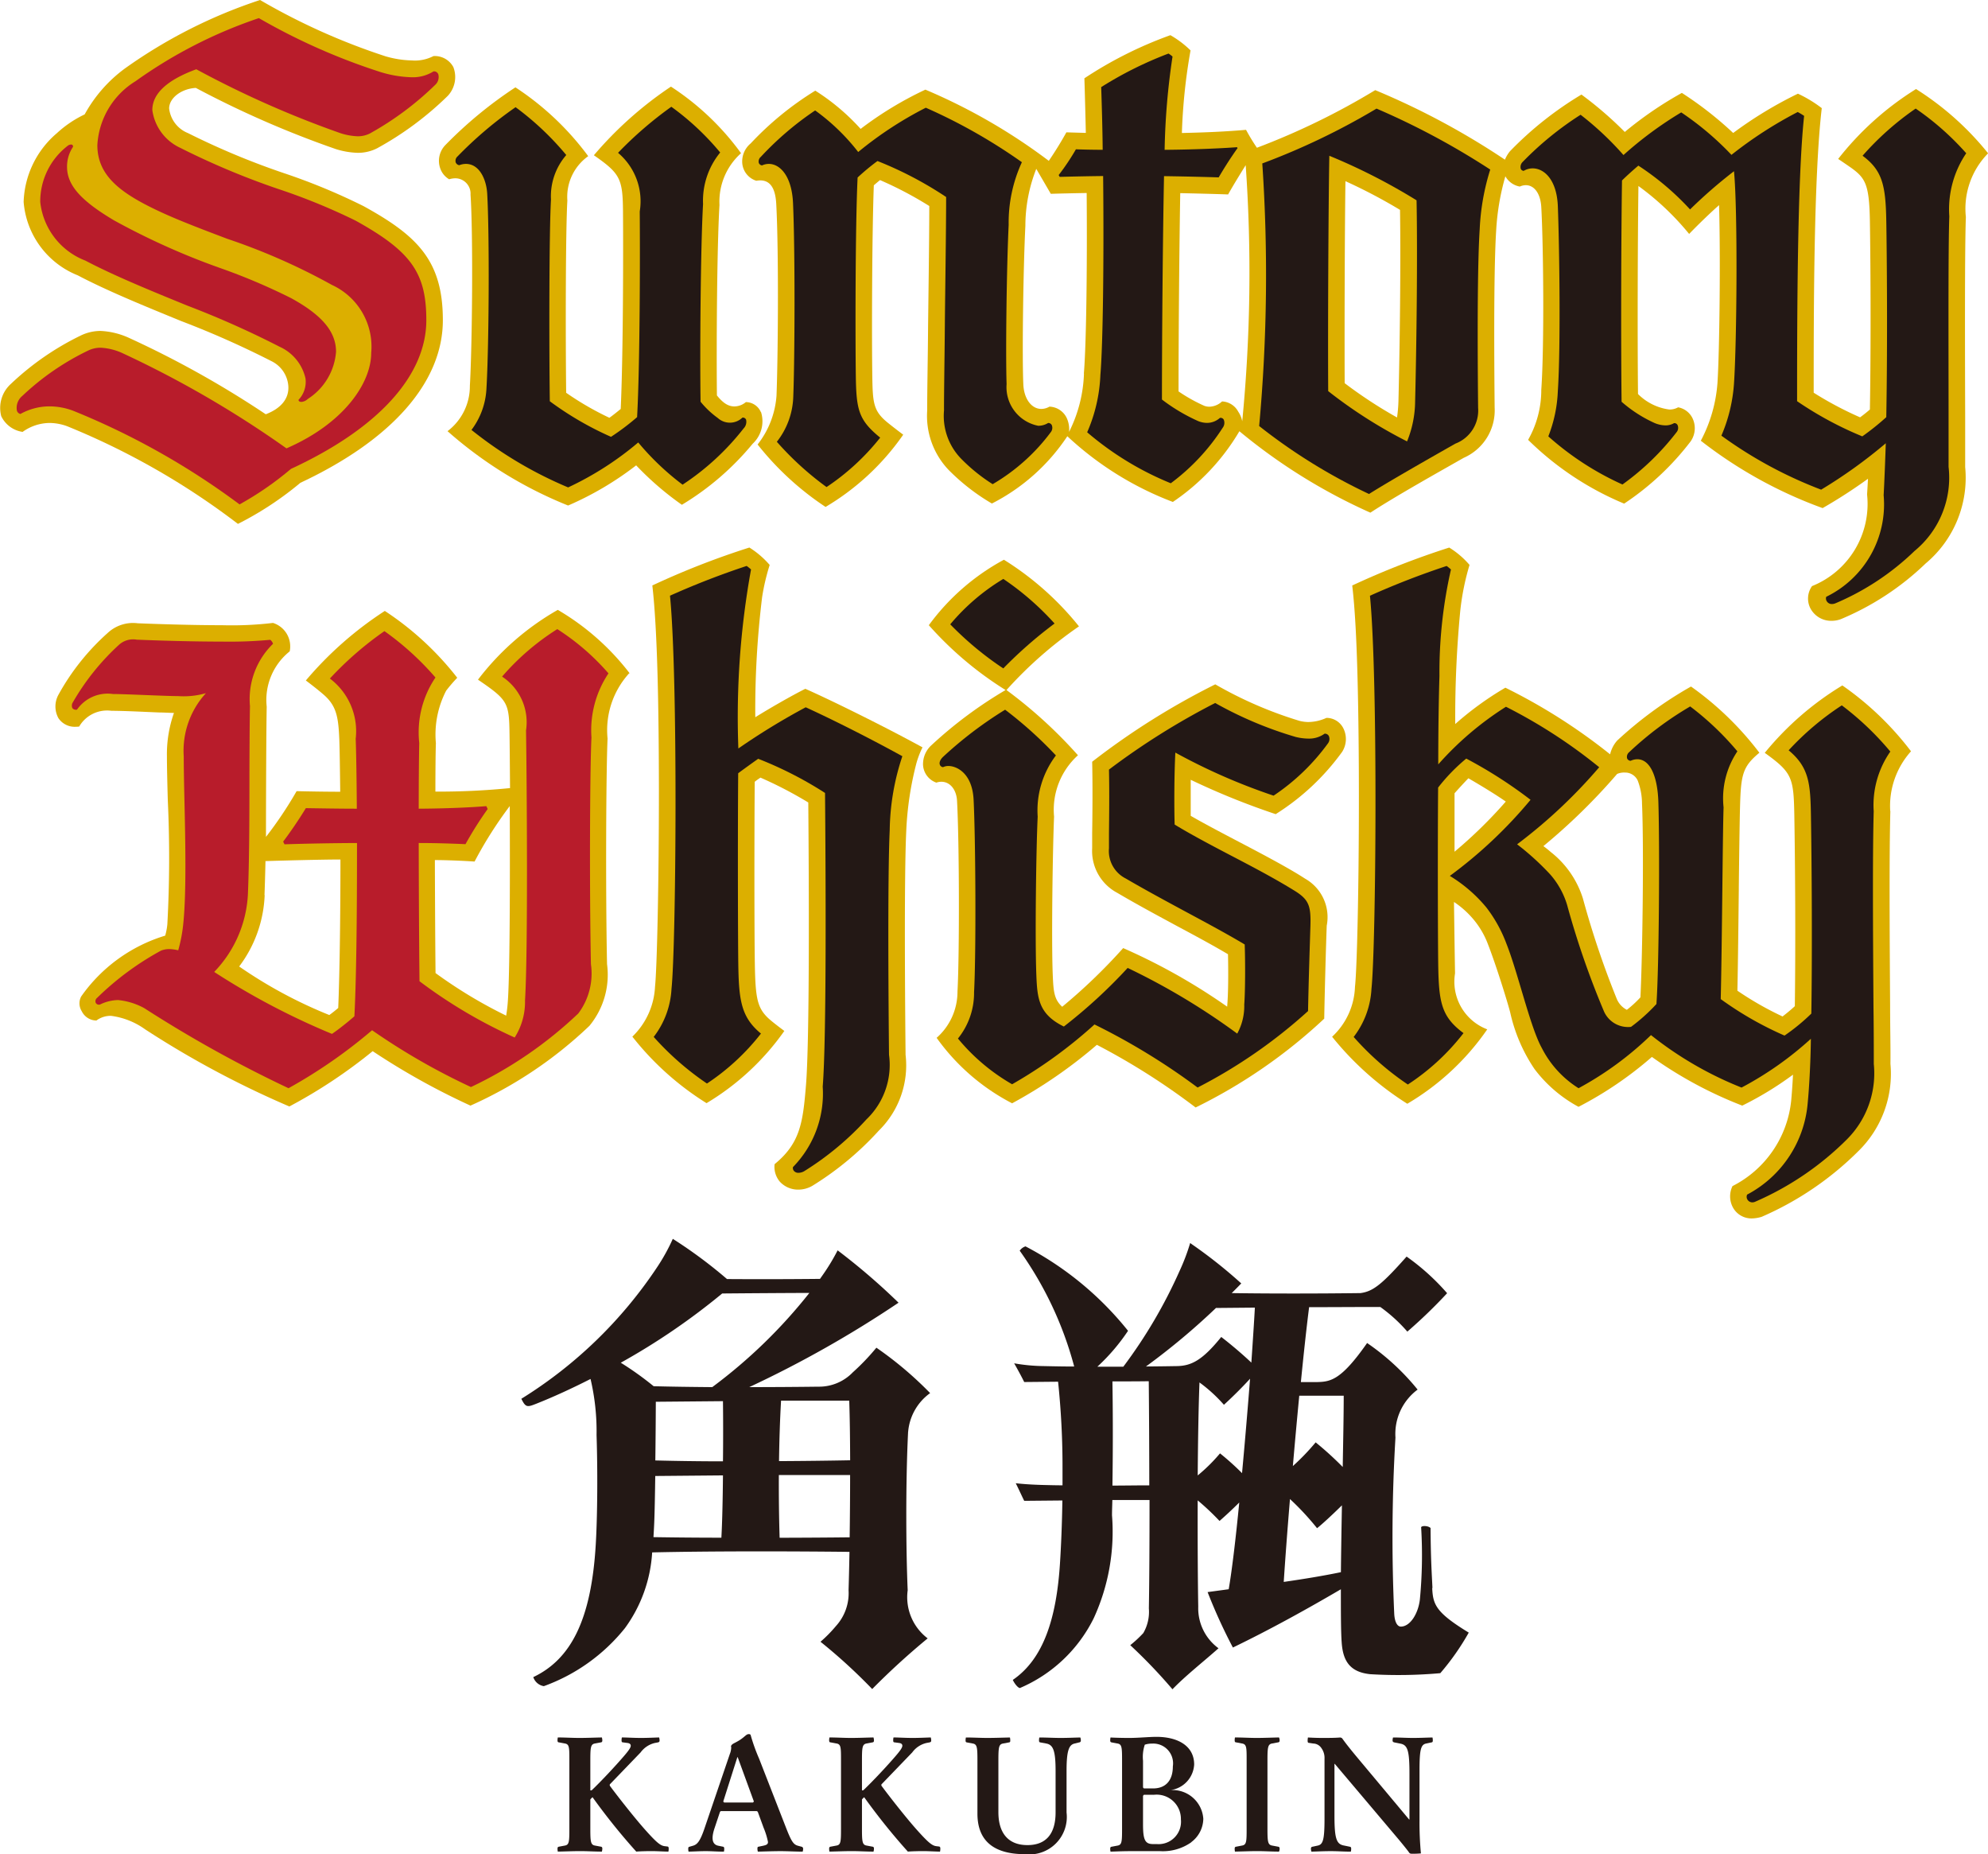 <svg xmlns="http://www.w3.org/2000/svg" xmlns:xlink="http://www.w3.org/1999/xlink" width="56.522" height="52.706" viewBox="0 0 56.522 52.706"><defs><clipPath id="a"><rect width="56.522" height="52.706" transform="translate(0 0)" fill="none"/></clipPath></defs><g transform="translate(0 0)"><g clip-path="url(#a)"><path d="M19,52.633c-.081,0-.35-.014-.457-.014-.166,0-.346.005-.453.014a17.978,17.978,0,0,1-1.243-1.546.479.479,0,0,0-.063.064v.827c0,.37.009.461.13.483l.171.032c.031.005.04.023.04.059a.323.323,0,0,1-.013.081c-.2,0-.422-.014-.615-.014s-.435.01-.637.014a.363.363,0,0,1-.009-.081c0-.036.009-.054.041-.059l.17-.032c.121-.022.126-.113.126-.483V50.043c0-.37,0-.461-.126-.483l-.17-.032c-.032,0-.041-.022-.041-.058a.366.366,0,0,1,.009-.082c.2,0,.422.014.619.014s.431-.01.633-.014a.324.324,0,0,1,.013.082c0,.036-.009.054-.04.058l-.171.032c-.121.022-.13.113-.13.483v.85a.115.115,0,0,0,.041-.005c.2-.19.542-.546.829-.872.2-.226.279-.33.279-.393,0-.045-.032-.068-.086-.077l-.134-.018c-.036,0-.041-.022-.041-.058a.366.366,0,0,1,.009-.082c.135,0,.341.014.548.014.17,0,.376-.01.511-.014a.324.324,0,0,1,.013.082c0,.036-.009.049-.044.058l-.095.018a.7.7,0,0,0-.4.267l-.875.908a.071.071,0,0,0,0,.041c.2.271.691.9,1.009,1.256s.431.448.552.461l.076.009c.032.005.036.028.036.064a.311.311,0,0,1-.009.081" fill="#231815"/><path d="M22.826,52.634c-.2,0-.44-.014-.633-.014s-.448.009-.646.014a.294.294,0,0,1-.012-.077c0-.036,0-.059.035-.064l.13-.027c.1-.022.135-.045.135-.108a2.116,2.116,0,0,0-.126-.407l-.162-.443a.055.055,0,0,0-.035-.027H20.5c-.018.005-.022.014-.031.027l-.148.443c-.076.222-.117.47.1.515l.134.027c.031.005.036.028.036.064a.322.322,0,0,1-.009.077c-.206,0-.331-.014-.515-.014s-.292.009-.49.014a.277.277,0,0,1-.009-.077c0-.036,0-.054.041-.064l.094-.027c.125-.036.206-.131.336-.519l.713-2.093a.524.524,0,0,0,.037-.167.132.132,0,0,0-.006-.05c.027-.077.108-.081.265-.185.135-.091.172-.158.238-.158a.065.065,0,0,1,.054.018,5.241,5.241,0,0,0,.242.678l.763,1.957c.152.388.21.483.34.519l.1.027a.057.057,0,0,1,.049.064.251.251,0,0,1-.013.077m-1.847-2.685h-.01l-.4,1.257a.064.064,0,0,0,.026.031h.816a.057.057,0,0,0,.027-.031Z" fill="#231815"/><path d="M26.723,52.633c-.081,0-.35-.014-.458-.014-.166,0-.345.005-.453.014a17.983,17.983,0,0,1-1.242-1.546.426.426,0,0,0-.063.064v.827c0,.37.009.461.13.483l.171.032c.031.005.04.023.04.059a.323.323,0,0,1-.013.081c-.2,0-.422-.014-.615-.014s-.435.01-.637.014a.363.363,0,0,1-.009-.081c0-.036.009-.054.04-.059l.171-.032c.121-.022.126-.113.126-.483V50.043c0-.37,0-.461-.126-.483l-.171-.032c-.031,0-.04-.022-.04-.058a.366.366,0,0,1,.009-.082c.2,0,.422.014.619.014s.431-.01.633-.014a.324.324,0,0,1,.013.082c0,.036-.009.054-.04.058l-.171.032c-.121.022-.13.113-.13.483v.85a.107.107,0,0,0,.04-.005c.2-.19.543-.546.83-.872.2-.226.278-.33.278-.393,0-.045-.031-.068-.085-.077l-.134-.018c-.036,0-.041-.022-.041-.058a.366.366,0,0,1,.009-.082c.135,0,.341.014.548.014.17,0,.376-.01.511-.014a.324.324,0,0,1,.013.082c0,.036-.009.049-.045.058l-.094.018a.693.693,0,0,0-.4.267l-.875.908a.057.057,0,0,0,0,.041c.2.271.69.9,1.009,1.256s.431.448.552.461l.076.009c.031.005.036.028.036.064a.363.363,0,0,1-.009.081" fill="#231815"/><path d="M30.683,49.529l-.13.032c-.157.036-.229.189-.229.773v1.188a1.065,1.065,0,0,1-1.184,1.184c-.825,0-1.35-.33-1.35-1.152v-1.51c0-.37-.009-.461-.13-.483l-.171-.032c-.031-.005-.036-.023-.036-.059a.363.363,0,0,1,.009-.081c.2,0,.422.013.615.013s.435-.009.637-.013a.363.363,0,0,1,.009.081c0,.036,0,.054-.036.059l-.17.032c-.122.022-.131.117-.131.488v1.464c0,.565.256.935.826.935.529,0,.8-.32.8-.93v-1.18c0-.583-.071-.741-.264-.777l-.171-.032c-.031-.005-.036-.023-.036-.059a.363.363,0,0,1,.009-.081c.2,0,.408.013.606.013s.363-.009.56-.013a.277.277,0,0,1,.014.081c0,.036-.014.054-.045.059" fill="#231815"/><path d="M33.871,52.367a1.4,1.4,0,0,1-.888.253h-.821c-.242,0-.417.009-.588.014a.363.363,0,0,1-.009-.081c0-.036.009-.055.041-.059l.17-.032c.121-.022.126-.113.126-.483V50.044c0-.37-.005-.461-.126-.483l-.17-.032c-.032-.005-.041-.023-.041-.059a.363.363,0,0,1,.009-.081c.157.009.359.013.53.013.264,0,.57-.031.776-.031.6,0,1.072.253,1.072.786a.777.777,0,0,1-.673.728v0a.875.875,0,0,1,.933.814.845.845,0,0,1-.341.664m-1.112-2.8a.661.661,0,0,0-.211.031,1.1,1.1,0,0,0-.05.457v.754a.064.064,0,0,0,.027.032h.261c.323,0,.56-.19.56-.628a.562.562,0,0,0-.587-.646m.04,1.455h-.274a.059.059,0,0,0-.027.036v.809c0,.447.063.556.288.556h.107a.637.637,0,0,0,.682-.7.69.69,0,0,0-.776-.7" fill="#231815"/><path d="M36.364,52.633c-.2,0-.422-.014-.615-.014s-.435.01-.637.014a.375.375,0,0,1-.008-.081c0-.036.008-.054.044-.059l.166-.032c.126-.022.13-.113.13-.483V50.043c0-.37,0-.461-.13-.483l-.166-.032c-.036,0-.044-.022-.044-.058a.379.379,0,0,1,.008-.082c.2,0,.427.014.619.014s.431-.01.633-.014a.181.181,0,0,1,.018.082c0,.036-.009.054-.045.058l-.17.032c-.121.022-.131.113-.131.483v1.935c0,.37.01.461.131.483l.17.032c.036.005.045.023.045.059a.18.18,0,0,1-.018.081" fill="#231815"/><path d="M40.7,49.529l-.152.032c-.153.031-.189.176-.189.773v1.419a9.2,9.2,0,0,0,.04.931,2.339,2.339,0,0,1-.273.009.075.075,0,0,1-.068-.041c-.045-.063-.143-.185-.282-.353l-1.826-2.16h-.009l0,1.478c0,.646.058.8.26.841l.175.036c.036.009.04.022.04.059a.311.311,0,0,1-.009.081c-.2,0-.372-.014-.569-.014s-.355.009-.552.014a.277.277,0,0,1-.014-.081c0-.037.014-.055.045-.059l.148-.032c.153-.032.193-.172.193-.773V49.994a.477.477,0,0,0-.094-.311.283.283,0,0,0-.224-.122l-.126-.019c-.031,0-.036-.027-.036-.063a.512.512,0,0,1,.009-.09c.157.009.283.013.422.013s.345,0,.5-.013a.147.147,0,0,1,.049.022c.1.141.242.321.458.579l1.448,1.731h.009l0-1.315c0-.647-.054-.8-.251-.841l-.18-.036c-.036-.009-.049-.023-.049-.059a.323.323,0,0,1,.013-.081c.207,0,.373.013.57.013s.354-.009.552-.013a.363.363,0,0,1,.009.081c0,.036-.005.054-.036.059" fill="#231815"/><path d="M25.82,40.7a1.513,1.513,0,0,1,.625-1.1,10.256,10.256,0,0,0-1.528-1.291,6.4,6.4,0,0,1-.67.7,1.329,1.329,0,0,1-.98.408c-.624.008-1.3.012-1.965.013a31.534,31.534,0,0,0,4.245-2.4,18.444,18.444,0,0,0-1.732-1.488,5.869,5.869,0,0,1-.423.7l-.078.111c-.859.009-1.786.011-2.644.005a13.331,13.331,0,0,0-1.541-1.143,5.5,5.5,0,0,1-.442.8,12.61,12.61,0,0,1-3.864,3.746c.124.256.171.241.434.137.477-.189,1-.429,1.533-.7a6.515,6.515,0,0,1,.171,1.594c.032.961.028,2.263-.023,3.113-.127,2.146-.71,3.262-1.776,3.768a.381.381,0,0,0,.3.257,5.239,5.239,0,0,0,2.306-1.649,4.054,4.054,0,0,0,.774-2.153c1.652-.038,3.954-.034,5.61-.015-.008.429-.017.806-.026,1.089a1.388,1.388,0,0,1-.361,1.022,3.8,3.8,0,0,1-.437.444,15.636,15.636,0,0,1,1.47,1.344,20.975,20.975,0,0,1,1.577-1.44,1.468,1.468,0,0,1-.568-1.369c-.048-1.093-.061-3.049.012-4.508m-1.648.814c-.6.012-1.3.02-2.022.024.008-.6.027-1.192.058-1.719.689,0,1.354,0,1.938,0,.016.459.024,1.056.026,1.7m-5.521-1.668,1.905-.017c.005.428.008,1.057,0,1.71-.7,0-1.363-.011-1.923-.025.008-.6.012-1.218.014-1.668m1.887-3.078c.8-.007,1.665-.013,2.479-.016a14.625,14.625,0,0,1-2.762,2.678c-.606-.005-1.178-.013-1.666-.026a9.007,9.007,0,0,0-.934-.668,19.084,19.084,0,0,0,2.883-1.968M18.6,43.3c.012-.267.022-.775.03-1.344l1.925-.017c-.006.669-.02,1.323-.045,1.771-.7,0-1.367-.007-1.931-.016.008-.125.015-.256.021-.394m3.566.411c-.017-.535-.025-1.152-.022-1.782.721,0,1.419,0,2.026,0,0,.6-.005,1.213-.013,1.77-.6.007-1.284.011-1.991.013" fill="#231815"/><path d="M40.727,45.144c-.019-.427-.047-.759-.054-1.709-.057-.062-.237-.076-.268-.024a13.193,13.193,0,0,1-.036,2.059c-.048.4-.275.767-.542.767-.08,0-.172-.093-.187-.366a47.915,47.915,0,0,1,.035-5.007,1.568,1.568,0,0,1,.63-1.364,6.743,6.743,0,0,0-1.436-1.324c-.73,1.045-1.031,1.1-1.411,1.11l-.472,0c.079-.8.159-1.536.234-2.129.707,0,1.4-.006,2.025-.005a4.443,4.443,0,0,1,.768.7,14.269,14.269,0,0,0,1.131-1.092,6.458,6.458,0,0,0-1.152-1.041c-.7.79-.954.991-1.311,1.038-1.175.015-2.533.017-3.661,0,.1-.1.189-.189.271-.275a13.751,13.751,0,0,0-1.453-1.147,5.82,5.82,0,0,1-.3.791,13.994,13.994,0,0,1-1.6,2.723c-.247,0-.494,0-.738,0a5.625,5.625,0,0,0,.872-1.02,9.172,9.172,0,0,0-2.915-2.4.316.316,0,0,0-.165.123,10.154,10.154,0,0,1,1.549,3.292c-.3,0-.589-.006-.86-.012a5.094,5.094,0,0,1-.847-.079c.115.2.231.419.286.532l.963-.009a23.2,23.2,0,0,1,.126,2.487c0,.155,0,.308,0,.458-.183,0-.359-.005-.529-.009s-.5-.016-.8-.05c.091.183.18.381.24.5l1.085-.01c-.01.677-.036,1.288-.069,1.8-.1,1.534-.46,2.7-1.34,3.3.029.071.128.218.2.232a4.163,4.163,0,0,0,2.1-1.984,5.9,5.9,0,0,0,.52-2.926c0-.141.007-.286.01-.436l1.057,0c0,1.147-.005,2.275-.019,3.083a1.2,1.2,0,0,1-.158.7,3.322,3.322,0,0,1-.371.344,15,15,0,0,1,1.2,1.254c.373-.388.9-.8,1.309-1.166a1.409,1.409,0,0,1-.576-1.181c-.011-.615-.02-1.78-.016-3.023a7.2,7.2,0,0,1,.621.585c.172-.15.373-.337.561-.524-.1,1.032-.208,1.933-.3,2.465l-.6.081a15.28,15.28,0,0,0,.719,1.576c1.061-.512,2.12-1.1,3.07-1.656,0,.658,0,1.2.023,1.508.035.534.238.847.812.906a13.445,13.445,0,0,0,1.992-.029,7.076,7.076,0,0,0,.809-1.153c-.934-.571-1.018-.794-1.039-1.269m-2.516-5.469c0,.56-.015,1.271-.028,2.03a9.223,9.223,0,0,0-.77-.7,6.45,6.45,0,0,1-.648.674c.057-.662.119-1.344.182-2,.434,0,.86,0,1.264,0m-3.626-2.494,1.1-.01c-.023.42-.059.96-.1,1.563-.257-.243-.575-.513-.856-.729-.532.658-.846.822-1.263.828l0,0c-.283.005-.578.009-.877.011a19.6,19.6,0,0,0,1.993-1.666m-2.947,5.052c.013-.877.017-1.874,0-2.962.349,0,.7,0,1.033-.005.008.8.014,1.873.015,2.96-.346,0-.7.006-1.048.007m3.059-.916a4.834,4.834,0,0,1-.634.627c.007-.958.022-1.908.05-2.643a4.262,4.262,0,0,1,.695.635c.248-.226.518-.494.743-.741-.066.849-.145,1.789-.228,2.684a7.5,7.5,0,0,0-.626-.562m1.812,3.651c.038-.591.1-1.425.177-2.353a7.729,7.729,0,0,1,.77.829c.129-.1.432-.378.707-.65-.012.655-.023,1.308-.029,1.9-.478.1-1.048.194-1.625.277" fill="#231815"/><path d="M12.889,1.906a.6.6,0,0,0-.565-.312,1.143,1.143,0,0,1-.612.124A2.877,2.877,0,0,1,10.96,1.6,18.427,18.427,0,0,1,7.394,0,14.3,14.3,0,0,0,3.56,1.94,4.009,4.009,0,0,0,2.407,3.252a3.155,3.155,0,0,0-.79.534A2.676,2.676,0,0,0,.672,5.741,2.458,2.458,0,0,0,2.211,7.827c.837.441,1.907.876,2.942,1.3a25.922,25.922,0,0,1,2.565,1.139.856.856,0,0,1,.479.7c.028.369-.213.646-.641.81A27.872,27.872,0,0,0,3.673,9.607a2.185,2.185,0,0,0-.812-.2,1.289,1.289,0,0,0-.566.131A7.875,7.875,0,0,0,.308,10.914a.92.92,0,0,0-.273.915.8.8,0,0,0,.608.448,1.331,1.331,0,0,1,.767-.254,1.472,1.472,0,0,1,.5.093,20.984,20.984,0,0,1,4.855,2.776A9.283,9.283,0,0,0,8.54,13.724c2.612-1.224,4.051-2.865,4.051-4.623,0-1.695-.727-2.4-2.255-3.242a17.632,17.632,0,0,0-2.263-.937A21.466,21.466,0,0,1,5.346,3.784a.86.86,0,0,1-.537-.7c0-.3.35-.563.759-.585A28.035,28.035,0,0,0,9.549,4.238a2.279,2.279,0,0,0,.624.106,1.2,1.2,0,0,0,.549-.129,9.134,9.134,0,0,0,2.009-1.49.785.785,0,0,0,.158-.819" fill="#dcaf00"/><path d="M21.632,11.713a.469.469,0,0,0-.426-.283.519.519,0,0,1-.323.123c-.159,0-.308-.073-.5-.313-.015-1.366,0-4.21.073-5.414a1.846,1.846,0,0,1,.613-1.471,7.528,7.528,0,0,0-1.993-1.893,10.623,10.623,0,0,0-2.191,1.951c.749.521.82.666.828,1.6.009,1.154.006,4.064-.065,5.612-.1.082-.236.191-.322.251a8.478,8.478,0,0,1-1.229-.711c-.019-1.649-.016-4.619.034-5.465a1.419,1.419,0,0,1,.593-1.261,8.052,8.052,0,0,0-2.07-1.956,11.922,11.922,0,0,0-1.992,1.641.643.643,0,0,0-.142.672.577.577,0,0,0,.25.3.638.638,0,0,1,.177-.028.436.436,0,0,1,.431.463c.076,1.129.049,4.278-.019,5.439a1.6,1.6,0,0,1-.635,1.286,11.812,11.812,0,0,0,3.428,2.114,8.988,8.988,0,0,0,1.935-1.142,8.622,8.622,0,0,0,1.3,1.121A7.848,7.848,0,0,0,21.4,12.613a.871.871,0,0,0,.237-.9" fill="#dcaf00"/><path d="M56.522,4.354a8.309,8.309,0,0,0-2.046-1.823,8.554,8.554,0,0,0-2.214,1.987c.1.067.215.145.355.242.421.3.529.479.547,1.524.015.913.035,3.265,0,5.357-.083.072-.191.159-.279.222a9.97,9.97,0,0,1-1.319-.7c0-2.216,0-6.145.23-8.089a3.59,3.59,0,0,0-.678-.411A11.523,11.523,0,0,0,49.277,3.78a10.225,10.225,0,0,0-1.459-1.139,10.561,10.561,0,0,0-1.623,1.11,10.493,10.493,0,0,0-1.232-1.063A9.911,9.911,0,0,0,42.93,4.3a.912.912,0,0,0-.142.239A21.435,21.435,0,0,0,39.1,2.562,20.336,20.336,0,0,1,35.736,4.2a5.765,5.765,0,0,1-.309-.509c-.736.062-1.308.077-1.824.09a16.242,16.242,0,0,1,.246-2.348A2.793,2.793,0,0,0,33.276,1a11.4,11.4,0,0,0-2.445,1.226c.013.4.032,1.13.041,1.552l-.553-.016c-.151.272-.324.553-.5.81a16.453,16.453,0,0,0-3.509-2.024,10.106,10.106,0,0,0-1.841,1.116A6.19,6.19,0,0,0,23.18,2.577a8.892,8.892,0,0,0-1.837,1.5.666.666,0,0,0-.241.535.573.573,0,0,0,.4.526.677.677,0,0,1,.114-.01c.281,0,.43.219.454.67.075,1.4.049,4.419.007,5.456a2.542,2.542,0,0,1-.537,1.381,8.305,8.305,0,0,0,1.932,1.775,7.078,7.078,0,0,0,2.208-2.054c-.167-.124-.338-.258-.436-.337-.414-.334-.431-.563-.443-1.327-.017-1.057-.01-3.995.043-5.424.056-.049.116-.1.177-.149a10.5,10.5,0,0,1,1.4.737c0,.986-.031,3.037-.035,3.492-.006.864-.026,1.759-.024,2.317a2.224,2.224,0,0,0,.606,1.69,5.943,5.943,0,0,0,1.233.958A5.644,5.644,0,0,0,30.346,12.4a9.128,9.128,0,0,0,3,1.868,6.249,6.249,0,0,0,1.892-2.01,16.1,16.1,0,0,0,3.724,2.315c.71-.465,1.962-1.165,2.654-1.559a1.473,1.473,0,0,0,.879-1.429c-.024-2.495-.01-4.19.044-5.04A6.939,6.939,0,0,1,42.8,5.011a.588.588,0,0,0,.411.292.421.421,0,0,1,.17-.039c.245,0,.418.243.44.619.06,1.062.089,3.93,0,5.2a2.862,2.862,0,0,1-.374,1.42,8.571,8.571,0,0,0,2.73,1.813,7.813,7.813,0,0,0,1.892-1.771.655.655,0,0,0,.043-.674.57.57,0,0,0-.4-.293.5.5,0,0,1-.25.063,1.537,1.537,0,0,1-.891-.441c-.018-1.786-.007-4.485.012-5.913a7.72,7.72,0,0,1,1.442,1.363c.262-.273.633-.629.851-.819.043,1.52.013,4.129-.045,5.048a4.148,4.148,0,0,1-.474,1.649,12.591,12.591,0,0,0,3.463,1.915,14.509,14.509,0,0,0,1.29-.834c-.008.145-.021.377-.026.446a2.517,2.517,0,0,1-1.565,2.605.611.611,0,0,0-.048.63.667.667,0,0,0,.613.357.741.741,0,0,0,.251-.046,7.786,7.786,0,0,0,2.414-1.584,3.176,3.176,0,0,0,1.124-2.742c0-.346,0-.842,0-1.416-.006-1.912-.014-4.8.02-5.688a2.24,2.24,0,0,1,.632-1.813m-25.706,6.26a3.973,3.973,0,0,1-.424,1.66.77.77,0,0,0-.068-.4.566.566,0,0,0-.49-.319.464.464,0,0,1-.23.065c-.284,0-.5-.294-.513-.716-.036-.848,0-3.326.059-4.49A4.43,4.43,0,0,1,29.463,4.8l.413.709c.262-.008.764-.019,1.02-.023.018,2.241-.014,4.368-.08,5.132m4.506,1.375a.742.742,0,0,0-.117-.291.548.548,0,0,0-.46-.291.549.549,0,0,1-.36.15.416.416,0,0,1-.144-.025,4.6,4.6,0,0,1-.733-.41c0-1.529.019-3.951.048-5.636.339.008.9.02,1.361.037.16-.286.381-.64.5-.832a43.652,43.652,0,0,1-.1,7.3m4.443-.583a4.109,4.109,0,0,1-.04.455,12.883,12.883,0,0,1-1.489-.975c-.006-1.5,0-4.178.022-5.742a15.079,15.079,0,0,1,1.552.816c.023,1.555-.006,3.89-.045,5.446" fill="#dcaf00"/><path d="M17.9,19.136a7.077,7.077,0,0,0-2.041-1.8A7.55,7.55,0,0,0,13.59,19.32c.815.556.881.643.895,1.448.006.308.011.96.016,1.634a20.484,20.484,0,0,1-2.122.1c0-.578.005-1.121.014-1.378a2.707,2.707,0,0,1,.292-1.491A4.371,4.371,0,0,1,13,19.266a8.562,8.562,0,0,0-2.059-1.9,10.2,10.2,0,0,0-2.245,1.977c.206.156.363.28.493.392.375.32.431.635.458,1.278.01.251.019.86.026,1.493-.365,0-.893-.008-1.24-.017a11.12,11.12,0,0,1-.871,1.3c0-1.048.009-3.205.021-3.7a1.769,1.769,0,0,1,.654-1.574.7.7,0,0,0-.475-.808,9.943,9.943,0,0,1-1.448.065c-.816,0-1.774-.03-2.4-.055a1.053,1.053,0,0,0-.854.277,6.642,6.642,0,0,0-1.4,1.758.69.69,0,0,0,0,.66.555.555,0,0,0,.491.247.933.933,0,0,0,.1-.006.917.917,0,0,1,.918-.448c.407,0,1.15.041,1.385.048.12,0,.262.011.392.012a3.522,3.522,0,0,0-.2,1.232c0,.279.01.732.025,1.255a34.926,34.926,0,0,1-.013,3.521,1.826,1.826,0,0,1-.061.323,4.516,4.516,0,0,0-2.39,1.731.419.419,0,0,0,.018.419.468.468,0,0,0,.41.263h.006a.674.674,0,0,1,.416-.133,2.124,2.124,0,0,1,.97.384,26.866,26.866,0,0,0,4.1,2.192,14.561,14.561,0,0,0,2.369-1.572,20.186,20.186,0,0,0,2.78,1.548,11.936,11.936,0,0,0,3.383-2.269,2.282,2.282,0,0,0,.5-1.753c-.044-2.142-.026-5.536.015-6.413a2.4,2.4,0,0,1,.609-1.849m-3.441,9.27a4.226,4.226,0,0,1-.051.456,13.307,13.307,0,0,1-2.008-1.21c-.009-.883-.016-2.159-.019-3.212.314,0,.816.02,1.129.042a11.481,11.481,0,0,1,1-1.577c.007,1.56.01,4.535-.051,5.5M7.52,25.442c.01-.247.021-.641.028-.965.464-.014,1.545-.044,2.131-.045,0,1.647-.022,3.267-.063,4.221-.08.068-.178.147-.253.2A13.019,13.019,0,0,1,6.8,27.473a3.6,3.6,0,0,0,.725-2.031" fill="#dcaf00"/><path d="M22.894,19.581c-.4.2-1.051.576-1.42.807a26.349,26.349,0,0,1,.194-3.412,6.2,6.2,0,0,1,.215-.917,2.559,2.559,0,0,0-.577-.495,22.833,22.833,0,0,0-2.759,1.078c.148,1.289.184,3.527.187,5.833,0,2.571-.053,5.03-.111,5.578a2.112,2.112,0,0,1-.644,1.414,8.205,8.205,0,0,0,2.109,1.891A7.259,7.259,0,0,0,22.3,29.305c-.182-.135-.378-.287-.465-.37-.331-.319-.364-.621-.377-1.781-.011-.958-.012-3.409,0-4.932.055-.044.108-.08.163-.118a11.572,11.572,0,0,1,1.36.707c.02,2.444.038,6.771-.066,8.041-.087,1.062-.166,1.646-.892,2.24a.653.653,0,0,0,.151.5.706.706,0,0,0,.525.224.8.8,0,0,0,.4-.11,8.748,8.748,0,0,0,1.885-1.565,2.6,2.6,0,0,0,.763-2.158c-.012-1.148-.046-5,.019-6.358a9.155,9.155,0,0,1,.29-1.934,2.682,2.682,0,0,1,.172-.447c-.9-.495-2.437-1.267-3.328-1.663" fill="#dcaf00"/><path d="M36.274,23.14a6.772,6.772,0,0,0,1.886-1.769.68.68,0,0,0,.026-.683.537.537,0,0,0-.473-.282,1.265,1.265,0,0,1-.522.118,1.078,1.078,0,0,1-.247-.034,11.43,11.43,0,0,1-2.392-1.037,20.952,20.952,0,0,0-3.5,2.2c.016.655.008,1.562,0,2.025,0,.185,0,.336,0,.435a1.347,1.347,0,0,0,.716,1.268c.563.332,1.14.641,1.7.944.467.25,1,.535,1.446.8.01.493.011,1.1-.024,1.49a17.146,17.146,0,0,0-2.956-1.665A16.036,16.036,0,0,1,30.2,28.618c-.231-.211-.249-.433-.269-.917-.04-1.021,0-3.626.038-4.487a2.087,2.087,0,0,1,.679-1.745,13.229,13.229,0,0,0-2.032-1.854,11.579,11.579,0,0,1,2.061-1.81,8.473,8.473,0,0,0-2.134-1.894,6.42,6.42,0,0,0-2.135,1.861,9.955,9.955,0,0,0,2.182,1.843,12.088,12.088,0,0,0-2.1,1.561.728.728,0,0,0-.247.557.565.565,0,0,0,.379.514.428.428,0,0,1,.144-.025c.244,0,.426.221.444.539.064,1.141.072,4.335.013,5.424a1.747,1.747,0,0,1-.593,1.316,6.053,6.053,0,0,0,2.146,1.861A13.644,13.644,0,0,0,31.186,29.7a19.431,19.431,0,0,1,2.807,1.781,14.988,14.988,0,0,0,3.657-2.525c.015-.858.051-2.1.071-2.644a1.256,1.256,0,0,0-.616-1.336c-.473-.31-1.33-.758-1.966-1.091-.445-.234-.92-.483-1.285-.695,0-.259,0-.736,0-1.024a20.923,20.923,0,0,0,2.42.978" fill="#dcaf00"/><path d="M53.742,23.056a2.324,2.324,0,0,1,.591-1.7,8.657,8.657,0,0,0-1.952-1.872A8.584,8.584,0,0,0,50.175,21.4c.785.568.822.695.841,1.81.023,1.372.038,3.562.014,5.363V28.6L51,28.629c-.093.083-.187.162-.28.234l-.039.031-.046-.022a9.038,9.038,0,0,1-1.2-.685l-.037-.024v-.045c.016-.775.028-1.87.039-2.838v-.06c.011-.972.024-1.89.034-2.255.024-.951.073-1.171.551-1.568a8.883,8.883,0,0,0-1.944-1.882,11.123,11.123,0,0,0-2.1,1.537.891.891,0,0,0-.2.39A16.263,16.263,0,0,0,42.8,19.548a9,9,0,0,0-1.425,1.033,31.756,31.756,0,0,1,.142-3.213,7.215,7.215,0,0,1,.264-1.31,2.473,2.473,0,0,0-.577-.493,23.439,23.439,0,0,0-2.758,1.078c.077.643.124,1.564.151,2.626.085,3.318.015,8-.073,8.784a2.026,2.026,0,0,1-.65,1.417,8.677,8.677,0,0,0,2.138,1.905,7.208,7.208,0,0,0,2.273-2.115,1.449,1.449,0,0,1-.916-1.59c-.012-.7-.021-1.376-.03-2.031a2.591,2.591,0,0,1,.542.481,2.42,2.42,0,0,1,.423.718c.219.562.535,1.567.632,1.935a4.678,4.678,0,0,0,.691,1.613,3.86,3.86,0,0,0,1.253,1.076,10.485,10.485,0,0,0,2.086-1.418,11.654,11.654,0,0,0,2.569,1.384,9.42,9.42,0,0,0,1.443-.88c-.015.3-.038.595-.051.73a3.071,3.071,0,0,1-1.669,2.437.663.663,0,0,0,.018.619.6.6,0,0,0,.549.3,1,1,0,0,0,.264-.046,8.929,8.929,0,0,0,2.759-1.878,3.074,3.074,0,0,0,.9-2.47c.006-.461-.009-1-.009-1.64-.012-1.806-.029-4.279.007-5.547m-12.391,1.16c0-.54,0-1.17,0-1.664.114-.128.287-.317.394-.426.345.2.775.46,1.063.662a13.08,13.08,0,0,1-1.46,1.428M46.64,28.35a3.155,3.155,0,0,1-.386.355.614.614,0,0,1-.282-.3,25.279,25.279,0,0,1-.967-2.864,2.7,2.7,0,0,0-.916-1.323c-.074-.066-.133-.111-.208-.167A17.226,17.226,0,0,0,45.977,22a.5.5,0,0,1,.223-.04.394.394,0,0,1,.361.223,1.855,1.855,0,0,1,.124.657c.055,1.224.014,4.326-.045,5.506" fill="#dcaf00"/><path d="M21.208,11.92a.1.1,0,0,0-.1-.049.512.512,0,0,1-.7.011,2.532,2.532,0,0,1-.49-.463c-.021-1.343,0-4.388.071-5.62a2.164,2.164,0,0,1,.487-1.464,7.512,7.512,0,0,0-1.389-1.3,10.883,10.883,0,0,0-1.515,1.309,1.8,1.8,0,0,1,.617,1.666c.011,1.249.006,4.357-.075,5.847a6.815,6.815,0,0,1-.742.56,9.1,9.1,0,0,1-1.74-1.011c-.022-1.634-.019-4.851.033-5.732A1.788,1.788,0,0,1,16.1,4.407a8.161,8.161,0,0,0-1.441-1.36,11.209,11.209,0,0,0-1.651,1.4.165.165,0,0,0-.051.171.133.133,0,0,0,.1.078.525.525,0,0,1,.19-.037c.382,0,.581.438.605.844.066,1.14.053,4.315-.023,5.571a2.12,2.12,0,0,1-.424,1.147,11.5,11.5,0,0,0,2.748,1.634,8.918,8.918,0,0,0,1.993-1.278,7.509,7.509,0,0,0,1.261,1.2,7.247,7.247,0,0,0,1.736-1.6.266.266,0,0,0,.067-.257" fill="#231815"/><path d="M29.9,12.077a.113.113,0,0,0-.1-.054.522.522,0,0,1-.281.08,1.118,1.118,0,0,1-.9-1.184c-.03-.855,0-3.309.059-4.528a4.1,4.1,0,0,1,.376-1.78,15.656,15.656,0,0,0-2.732-1.549A10.558,10.558,0,0,0,24.4,4.321a5.946,5.946,0,0,0-1.224-1.182,8.814,8.814,0,0,0-1.544,1.319.171.171,0,0,0-.057.176.114.114,0,0,0,.091.068.462.462,0,0,1,.193-.043c.319,0,.654.345.688,1.115.062,1.408.049,4.456.007,5.5a2.176,2.176,0,0,1-.467,1.284A8.676,8.676,0,0,0,23.5,13.845a6.632,6.632,0,0,0,1.525-1.405c-.614-.5-.68-.785-.693-1.771-.014-1.037-.016-4.222.051-5.623a6.459,6.459,0,0,1,.565-.469A10.451,10.451,0,0,1,26.9,5.6c0,.984-.03,2.838-.037,3.71-.006.784-.026,1.949-.023,2.353a1.743,1.743,0,0,0,.5,1.39,4.987,4.987,0,0,0,.883.71,5.546,5.546,0,0,0,1.662-1.491.2.2,0,0,0,.016-.194" fill="#231815"/><path d="M42.373,4.822a21.387,21.387,0,0,0-3.236-1.735,19.849,19.849,0,0,1-3.248,1.559A47.147,47.147,0,0,1,35.8,12.11a16.071,16.071,0,0,0,3.123,1.932c.651-.409,1.925-1.13,2.459-1.433a1.006,1.006,0,0,0,.643-1.016c-.025-2.509-.01-4.216.045-5.074a6.633,6.633,0,0,1,.3-1.7m-2.136,6.6a3.067,3.067,0,0,1-.229,1.128,13.52,13.52,0,0,1-2.242-1.429c-.011-1.749.006-5.314.032-6.69a17.006,17.006,0,0,1,2.48,1.266c.03,1.552,0,4.094-.041,5.725" fill="#231815"/><path d="M34.683,11.88a.55.55,0,0,1-.367.141.694.694,0,0,1-.245-.049,5.135,5.135,0,0,1-1.035-.615c0-1.72.023-4.542.059-6.35.5.007,1.116.021,1.554.035.168-.287.362-.589.537-.832l-.016-.026c-.487.036-1.23.068-2.058.075a20.014,20.014,0,0,1,.225-2.652,1.055,1.055,0,0,0-.114-.085,10.645,10.645,0,0,0-1.914.954c.016.5.037,1.181.042,1.782-.258,0-.584-.007-.761-.014a6.53,6.53,0,0,1-.49.732l.029.052c.315-.009.834-.02,1.235-.024.025,2.423-.006,4.815-.078,5.651a4.5,4.5,0,0,1-.376,1.633,8.684,8.684,0,0,0,2.377,1.449,6.022,6.022,0,0,0,1.476-1.577.232.232,0,0,0,.029-.233.1.1,0,0,0-.109-.047" fill="#231815"/><path d="M55.9,4.353a7.846,7.846,0,0,0-1.434-1.267,8.169,8.169,0,0,0-1.51,1.341c.556.413.657.829.674,1.849.017.964.038,3.425,0,5.582a7.151,7.151,0,0,1-.682.546,10.059,10.059,0,0,1-1.854-1c0-2.326.005-6.313.2-8.11a1.954,1.954,0,0,0-.182-.11,11.66,11.66,0,0,0-1.884,1.218A8.443,8.443,0,0,0,47.8,3.195a10.667,10.667,0,0,0-1.642,1.212,8.772,8.772,0,0,0-1.219-1.145A9.119,9.119,0,0,0,43.295,4.6a.2.2,0,0,0-.057.2.1.1,0,0,0,.083.057.5.5,0,0,1,.254-.071c.337,0,.689.334.717,1.079.044,1.13.084,4,0,5.245a3.925,3.925,0,0,1-.271,1.294,8.244,8.244,0,0,0,2.108,1.368,7.33,7.33,0,0,0,1.549-1.5.194.194,0,0,0,.018-.188.1.1,0,0,0-.1-.056.482.482,0,0,1-.248.064.824.824,0,0,1-.335-.081,3.792,3.792,0,0,1-.909-.591c-.021-1.822-.011-4.768.012-6.29.133-.132.33-.308.465-.422a7.717,7.717,0,0,1,1.47,1.245A13.976,13.976,0,0,1,49.3,4.867c.109,1.114.081,4.845,0,6.039a4.531,4.531,0,0,1-.358,1.478,12.153,12.153,0,0,0,2.836,1.535A14.071,14.071,0,0,0,53.616,12.6c-.016.486-.042,1.143-.061,1.477a2.921,2.921,0,0,1-1.632,2.887.143.143,0,0,0,.011.12.166.166,0,0,0,.149.086.281.281,0,0,0,.092-.017,7.35,7.35,0,0,0,2.258-1.491,2.694,2.694,0,0,0,.968-2.392c0-.6,0-.936,0-1.415,0-1.917-.013-4.814.021-5.706a2.838,2.838,0,0,1,.486-1.8" fill="#231815"/><path d="M25.651,21.494c-.865-.477-1.912-1.008-2.743-1.389a19.424,19.424,0,0,0-1.915,1.171,23.49,23.49,0,0,1,.36-5.089,1.376,1.376,0,0,0-.124-.1,22.9,22.9,0,0,0-2.18.846c.233,2.362.172,9.96.043,11.175a2.445,2.445,0,0,1-.506,1.367A8.151,8.151,0,0,0,20.1,30.8a6.484,6.484,0,0,0,1.535-1.42c-.607-.5-.636-1.02-.647-2.225-.009-1.052-.013-3.684,0-5.175.161-.12.411-.3.569-.411a10.758,10.758,0,0,1,1.9.971c.018,2.058.047,6.974-.066,8.347a2.984,2.984,0,0,1-.845,2.287.126.126,0,0,0,.019.1.163.163,0,0,0,.14.064.337.337,0,0,0,.161-.047,8.369,8.369,0,0,0,1.768-1.471,2.142,2.142,0,0,0,.642-1.839c-.012-1.151-.045-5.014.02-6.384a6.9,6.9,0,0,1,.362-2.109" fill="#231815"/><path d="M28.525,19a9.191,9.191,0,0,1-1.508-1.253,5.979,5.979,0,0,1,1.509-1.291,7.9,7.9,0,0,1,1.457,1.268A12.357,12.357,0,0,0,28.525,19" fill="#231815"/><path d="M33.41,21.389a17.062,17.062,0,0,0,2.8,1.228,6.085,6.085,0,0,0,1.551-1.493.207.207,0,0,0,.018-.206.128.128,0,0,0-.118-.063.75.75,0,0,1-.467.14,1.546,1.546,0,0,1-.36-.048,10.944,10.944,0,0,1-2.285-.964,20.635,20.635,0,0,0-3.019,1.893c.014.637.005,1.341,0,1.808,0,.183,0,.332,0,.429a.874.874,0,0,0,.483.862c.551.323,1.215.68,1.688.935s1.162.622,1.688.937c.02.55.014,1.355-.013,1.707a1.623,1.623,0,0,1-.2.827,19.3,19.3,0,0,0-3.115-1.867,14.665,14.665,0,0,1-1.814,1.666c-.717-.351-.755-.8-.782-1.46-.041-1.033-.005-3.637.038-4.506a2.591,2.591,0,0,1,.518-1.74,11.463,11.463,0,0,0-1.444-1.3,11.255,11.255,0,0,0-1.763,1.339c-.083.079-.117.163-.092.226a.107.107,0,0,0,.091.068.342.342,0,0,1,.154-.033c.23,0,.676.2.714.958.057,1.116.074,4.353.013,5.473a2.055,2.055,0,0,1-.458,1.316,5.627,5.627,0,0,0,1.54,1.3,13.274,13.274,0,0,0,2.342-1.7,18.777,18.777,0,0,1,2.932,1.793,14.587,14.587,0,0,0,3.14-2.174c.016-.839.049-1.836.067-2.411s-.042-.752-.435-1c-.615-.381-1.264-.717-1.891-1.045-.543-.284-1.114-.588-1.534-.846-.016-.569-.011-1.462.021-2.064" fill="#231815"/><path d="M53.271,23.043a2.661,2.661,0,0,1,.474-1.679,8.26,8.26,0,0,0-1.38-1.314,7.993,7.993,0,0,0-1.511,1.278c.586.487.619.954.634,1.87.023,1.422.039,3.785.011,5.614a5.741,5.741,0,0,1-.762.625A9.685,9.685,0,0,1,48.923,28.4c.019-.769.034-2.048.046-3.128.012-1.046.022-1.947.035-2.322a2.394,2.394,0,0,1,.393-1.593,8.2,8.2,0,0,0-1.342-1.276,9.576,9.576,0,0,0-1.735,1.3.171.171,0,0,0-.058.179.113.113,0,0,0,.1.066.456.456,0,0,1,.189-.044c.355,0,.58.466.6,1.245.039,1.282.018,4.671-.056,5.713a5.079,5.079,0,0,1-.722.649.747.747,0,0,1-.781-.467,24.118,24.118,0,0,1-1.037-3,2.323,2.323,0,0,0-.483-.869A7.569,7.569,0,0,0,43.134,24a14.662,14.662,0,0,0,2.334-2.191,14.751,14.751,0,0,0-2.651-1.719,8.976,8.976,0,0,0-1.925,1.638c0-.922.011-1.763.034-2.514a13.162,13.162,0,0,1,.327-3.026,1.238,1.238,0,0,0-.123-.1,22.9,22.9,0,0,0-2.18.846c.233,2.362.172,9.96.043,11.175a2.448,2.448,0,0,1-.506,1.367,8.04,8.04,0,0,0,1.54,1.352,6.47,6.47,0,0,0,1.583-1.461c-.675-.5-.711-.929-.722-2.2-.008-.933-.013-3.231,0-4.78a5.238,5.238,0,0,1,.8-.824,12.873,12.873,0,0,1,1.828,1.172,12.918,12.918,0,0,1-2.295,2.163,4.125,4.125,0,0,1,1.041.9,3.944,3.944,0,0,1,.568,1.027c.329.827.678,2.377,1.005,2.963a2.893,2.893,0,0,0,1.046,1.145,9.313,9.313,0,0,0,2.059-1.51,10.14,10.14,0,0,0,2.575,1.492,9.535,9.535,0,0,0,1.971-1.387c-.008.728-.054,1.459-.088,1.8a3.249,3.249,0,0,1-1.724,2.629.149.149,0,0,0,.006.138.163.163,0,0,0,.142.083.194.194,0,0,0,.08-.018,8.43,8.43,0,0,0,2.614-1.778,2.653,2.653,0,0,0,.759-2.137c0-.365,0-.942-.009-1.63-.012-1.812-.03-4.292.007-5.57" fill="#231815"/><path d="M12.456,2.1a.128.128,0,0,0-.13-.071,1.106,1.106,0,0,1-.629.167,3.3,3.3,0,0,1-.863-.143A17.762,17.762,0,0,1,7.36.515,13.331,13.331,0,0,0,3.854,2.308,2.281,2.281,0,0,0,2.768,4.126c0,.887.688,1.384,1.8,1.9.522.242,1.186.494,1.893.762A17.885,17.885,0,0,1,9.438,8.1a1.929,1.929,0,0,1,1.116,1.93c0,.85-.763,2-2.409,2.715a29.623,29.623,0,0,0-4.649-2.7,1.7,1.7,0,0,0-.636-.161.811.811,0,0,0-.362.085A7.34,7.34,0,0,0,.636,11.253a.438.438,0,0,0-.155.421.134.134,0,0,0,.1.093,1.708,1.708,0,0,1,.83-.216,1.94,1.94,0,0,1,.662.122,21.236,21.236,0,0,1,4.738,2.665,9.076,9.076,0,0,0,1.462-1.01c2.483-1.147,3.848-2.654,3.848-4.227,0-1.347-.433-1.955-2.012-2.83a17.475,17.475,0,0,0-2.2-.9A21.829,21.829,0,0,1,5.12,4.2a1.386,1.386,0,0,1-.789-1.071c0-.471.426-.858,1.25-1.16a28.3,28.3,0,0,0,4.1,1.817,1.782,1.782,0,0,0,.493.088.757.757,0,0,0,.346-.082A8.686,8.686,0,0,0,12.386,2.4a.3.3,0,0,0,.07-.306" fill="#b81c2b"/><path d="M8.566,11.424c-.049,0-.076-.022-.08-.057a.743.743,0,0,0,.2-.609,1.3,1.3,0,0,0-.733-.9A26.269,26.269,0,0,0,5.33,8.689c-1.025-.418-2.083-.85-2.9-1.28A2.017,2.017,0,0,1,1.144,5.741a2,2,0,0,1,.767-1.586.174.174,0,0,1,.108-.047.053.053,0,0,1,.055.07,1,1,0,0,0-.168.565c0,.518.388.959,1.338,1.522A20.321,20.321,0,0,0,6.313,7.638a17.409,17.409,0,0,1,1.966.838C9.161,8.96,9.554,9.43,9.554,10a1.751,1.751,0,0,1-.805,1.342.3.3,0,0,1-.183.083" fill="#b81c2b"/><path d="M17.3,19.141a6.712,6.712,0,0,0-1.455-1.258,7,7,0,0,0-1.57,1.35,1.55,1.55,0,0,1,.681,1.528c.02,1.28.061,6.249-.029,7.675a1.882,1.882,0,0,1-.294,1.056,14.062,14.062,0,0,1-2.706-1.6c-.012-1.06-.02-2.633-.022-3.929.5,0,1.024.019,1.33.033a10.1,10.1,0,0,1,.631-1c-.014-.027-.027-.055-.039-.081-.413.035-1.118.068-1.922.073,0-.785.007-1.526.015-1.869a2.779,2.779,0,0,1,.461-1.86,8.132,8.132,0,0,0-1.451-1.319,9.559,9.559,0,0,0-1.551,1.348,1.874,1.874,0,0,1,.734,1.713c.013.319.027,1.134.032,1.987-.493,0-1.087-.011-1.449-.016-.182.3-.422.656-.646.952.013.024.026.05.039.076.521-.018,1.338-.034,2.061-.037,0,1,0,3.5-.074,4.926-.214.186-.451.374-.638.5A20.612,20.612,0,0,1,6.09,27.628a3.424,3.424,0,0,0,.958-2.2c.041-.977.043-2.156.044-3.3,0-.5.005-1.624.015-2.055A2.193,2.193,0,0,1,7.763,18.3a.237.237,0,0,0-.079-.113,12.62,12.62,0,0,1-1.375.051c-.821,0-1.8-.029-2.419-.055a.6.6,0,0,0-.517.155,6.844,6.844,0,0,0-1.3,1.623.175.175,0,0,0-.016.166.127.127,0,0,0,.132.045,1.062,1.062,0,0,1,1.025-.444c.343,0,1.426.056,1.862.06a2.3,2.3,0,0,0,.779-.084A2.42,2.42,0,0,0,5.224,21.5c0,.261.007.68.018,1.163.026,1.129.062,2.673-.029,3.572a4.27,4.27,0,0,1-.146.778,1.293,1.293,0,0,0-.251-.035.636.636,0,0,0-.236.043,8.165,8.165,0,0,0-1.817,1.342.124.124,0,0,0-.044.136.1.1,0,0,0,.092.06.091.091,0,0,0,.047-.012,1.223,1.223,0,0,1,.5-.12,1.943,1.943,0,0,1,.745.231,35.674,35.674,0,0,0,4.1,2.275,14.468,14.468,0,0,0,2.376-1.648A18.773,18.773,0,0,0,13.39,30.9a11.655,11.655,0,0,0,3.052-2.092,1.89,1.89,0,0,0,.359-1.4c-.044-2.152-.029-5.563.015-6.445a2.906,2.906,0,0,1,.484-1.822" fill="#b81c2b"/></g></g></svg>